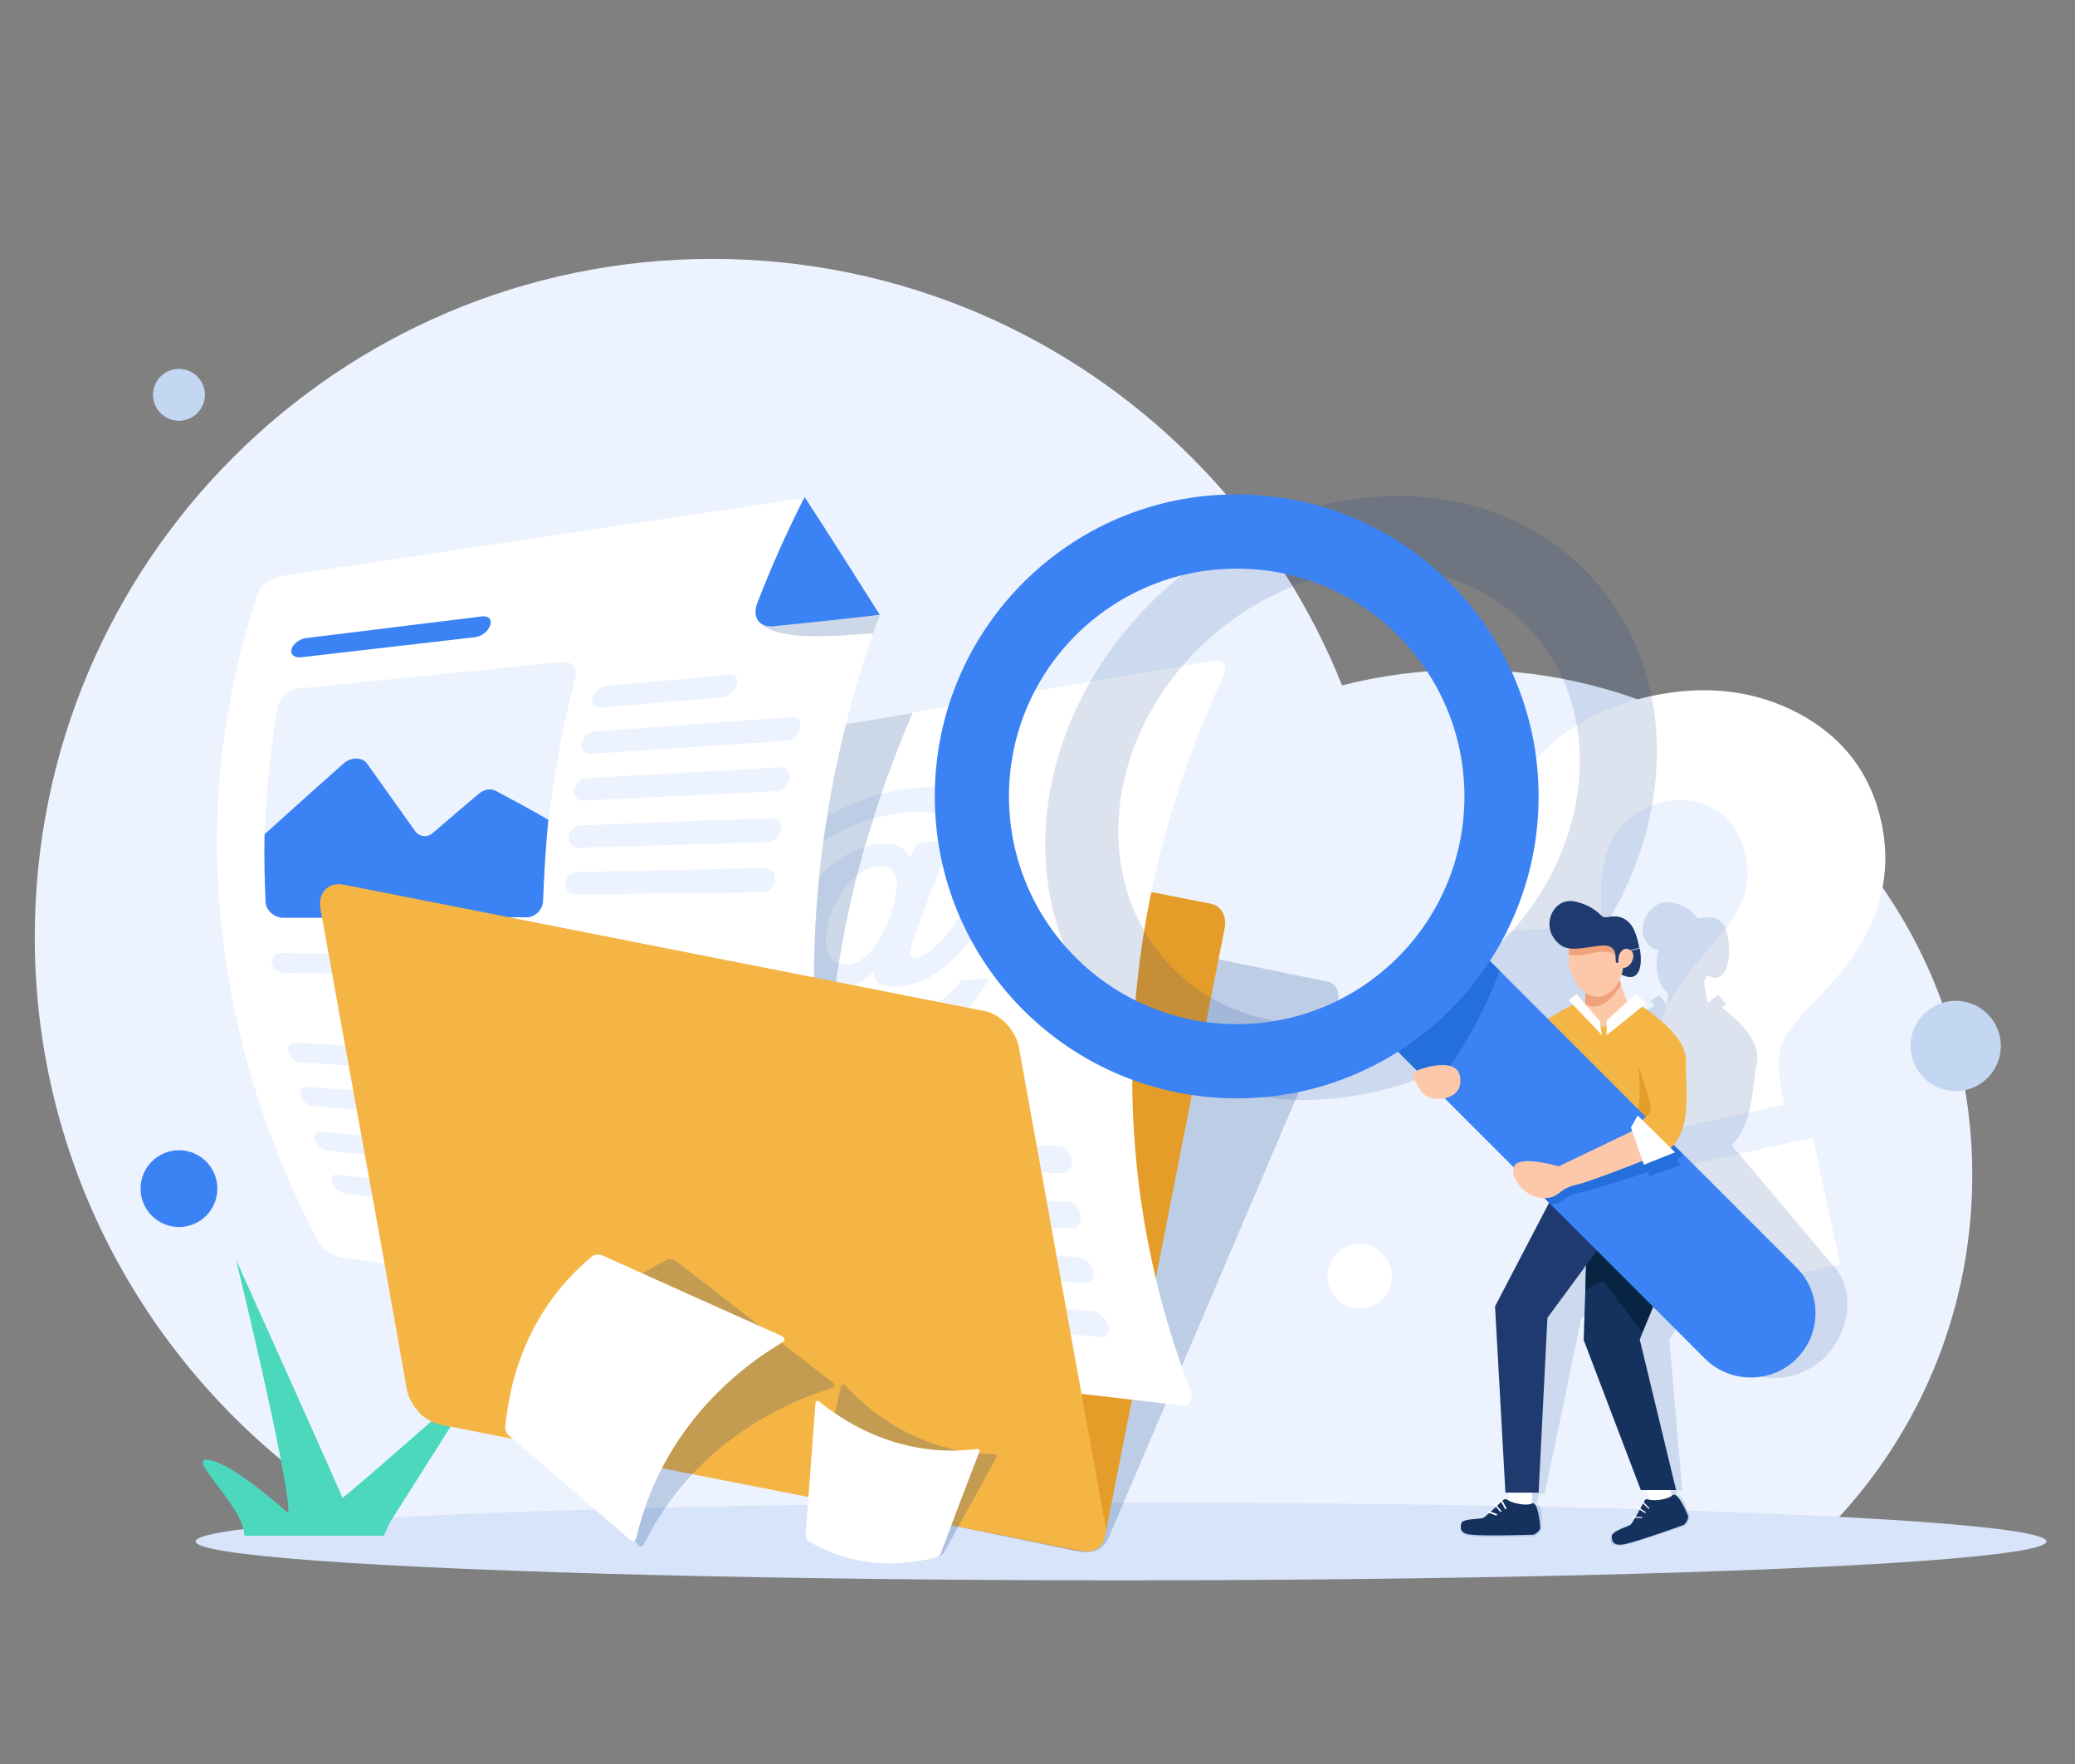 <svg xmlns="http://www.w3.org/2000/svg" xmlns:xlink="http://www.w3.org/1999/xlink" id="Layer_1" x="0px" y="0px" width="400px" height="340px" viewBox="0 0 400 340" style="enable-background:new 0 0 400 340;" xml:space="preserve"><rect x="0" y="0" width="400" height="340" fill="#808080" stroke="none"/><style type="text/css">	.st0{display:none;fill:#FFFFFF;}	.st1{fill:#ECF3FE;}	.st2{fill:#D7E4F9;}	.st3{opacity:0.2;fill:#003889;}	.st4{fill:#E59D29;}	.st5{fill:#FFFFFF;}	.st6{fill:#4CD8BD;}	.st7{fill:#3B82F4;}	.st8{fill:#F4B545;}	.st9{opacity:0.14;fill:#003889;}	.st10{fill:#15315E;}	.st11{fill:none;stroke:#444444;stroke-width:3.034;stroke-linecap:round;stroke-miterlimit:10;}	.st12{fill:#072542;}	.st13{fill:#FDC8AA;}	.st14{fill:#EFA37D;}	.st15{fill:#1F3A6F;}	.st16{fill:#246FDD;}	.st17{opacity:0.2;}	.st18{fill:#003889;}	.st19{fill:#C4D7F2;}</style><g>	<rect x="-47.5" y="-16.8" class="st0" width="495" height="373.6"></rect>	<g>		<path class="st1" d="M217.2,298.4h131.3c19.5-17.8,31.7-43.4,31.7-71.9c0-53.8-43.6-97.4-97.4-97.4s-97.4,43.6-97.4,97.4    C185.5,254.9,197.7,280.6,217.2,298.4z"></path>		<path class="st1" d="M80.6,298.4h113.5c43.8-21.1,73.9-65.9,73.9-117.8c0-72.2-58.5-130.7-130.7-130.7S6.7,108.4,6.7,180.6    C6.7,232.4,36.9,277.2,80.6,298.4z"></path>		<ellipse class="st2" cx="216.1" cy="297.1" rx="178.4" ry="7.5"></ellipse>		<path class="st3" d="M122.9,180.5l-7.7,18.1l-27.6,65.1l-1.7,4c-0.8,2-0.6,3.9,0.4,5.1c0.1,0.1,0.2,0.3,0.3,0.4    c0.5,0.5,1.2,0.9,2.1,1.1L207,298.9c2.9,0.6,5.4,0.5,6.7-2.5l44-103.1c0.8-1.9,0-3.7-1.8-4.1l-39.2-8c-1.2-0.2-2.6,0.2-3.7,1.3    l-8.9,8.7L130.4,176C127.5,175.4,124.2,177.4,122.9,180.5z"></path>		<path class="st4" d="M98.6,167.6l-4,20.5l-14.3,73.8l-0.9,4.6c-0.4,2.2,0.2,4.4,1.5,5.8c0.1,0.1,0.3,0.3,0.4,0.4    c0.6,0.6,1.4,1,2.3,1.2l123.3,24.8c3,0.6,5.5,0.5,6.2-3l23-116.9c0.4-2.2-0.7-4.2-2.6-4.6l-40.8-8c-1.3-0.2-2.6,0.3-3.4,1.5    l-7.1,10l-76.9-15.2C102.3,161.8,99.3,164.1,98.6,167.6z"></path>		<g>			<g>				<path class="st5" d="M235.8,130.4c-20.3,43.5-23.7,92.3-6.4,137.3c0.8,2,0.1,3.4-1.6,3.2c-30.1-3.5-60.2-7-90.3-10.6      c-1.7-0.2-3.8-1.6-4.7-3.2c-1.7-3.2-3.4-6.4-4.9-9.6c-14.3-30.7-18.1-64.8-8.2-97.8c0.5-1.6,2.6-3.1,4.7-3.5      c17.2-3,34.4-5.9,51.6-8.9c19.3-3.3,38.6-6.7,58-10C235.9,127,236.7,128.4,235.8,130.4z"></path>				<g>					<path class="st1" d="M192.6,161.4c-0.4-2.4-1.2-4.5-2.7-6c-1.4-1.6-3.4-2.7-5.9-3.2c-2.9-0.7-6-0.5-8.8-0.2       c-1.8,0.2-3.5,0.6-5.3,1c-2.3,0.6-4.5,1.4-6.6,2.4c-3.6,1.6-7,3.7-10,6.3c0,0-0.1,0.1-0.1,0.1c-2.7,2.4-5.1,5.1-6.8,8.3       c-0.9,1.6-1.7,3.3-2.2,5.1c-0.5,1.5-0.8,3.1-1,4.7c-0.1,1.3-0.2,2.6-0.1,3.8c0.1,1.8,0.5,3.6,1.2,5.2c0.4,1.1,1,2.1,1.6,3.1       c0.5,0.8,1.1,1.6,1.8,2.3c0.5,0.5,1,1,1.6,1.5c0.1,0.1,0.2,0.1,0.2,0.2c2.2,1.8,5.3,3.4,8,4.2c0.8,0.2,1.6,0.4,2.4,0.6       c0.8,0.2,1.6,0.3,2.4,0.4c1.9,0.3,4,0.4,6.1,0.3c2.7-0.1,5.1-0.4,7.4-1c2.3-0.6,4.3-1.4,6.2-2.5c1.9-1.1,3.5-2.4,5-4       c0.5-0.6,1.1-1.2,1.5-1.9c0.6-0.9,1.2-1.8,1.8-2.8c0.1-0.2,0.3-0.5,0.4-0.7c-2.1,0.1-3.2,0.2-5.3,0.3c-0.2,0.3-0.4,0.5-0.6,0.8       c-0.9,1.1-1.9,2-3,2.8c-0.7,0.5-1.4,1-2.1,1.4c-2.3,1.3-5.3,2.2-7.8,2.5c-3.2,0.4-6.4,0.6-9.6,0.1c-0.2,0-0.4-0.1-0.7-0.1       c-0.4-0.1-0.8-0.2-1.2-0.3c-2.1-0.5-3.9-1.2-5.5-2.2c-0.4-0.2-0.7-0.5-1.1-0.7c-0.7-0.5-1.3-1-1.9-1.6c-0.9-0.9-1.7-1.9-2.3-3       c-0.2-0.3-0.4-0.7-0.5-1.1c-0.6-1.3-1-2.7-1.1-4.2c-0.1-1.1-0.1-2.2,0-3.4c0.2-2.1,0.8-4.2,1.6-6.3c0.6-1.4,1.2-2.7,2-3.9       c0,0,0,0,0,0c0,0,0,0,0,0c0.4-0.6,0.9-1.3,1.3-1.9c1.6-2,3.4-3.8,5.5-5.3c2.1-1.5,4.5-2.8,7.1-3.8c0.8-0.3,1.6-0.6,2.4-0.8       c0.1,0,0.3-0.1,0.4-0.1c1.7-0.5,3.5-0.9,5.3-1.1c1.1-0.1,2.1-0.2,3.1-0.2c1.5,0,2.9,0.1,4.1,0.4c2,0.5,3.6,1.3,4.7,2.5       c1.1,1.2,1.8,2.7,2.2,4.5c0.1,0.5,0.1,0.9,0.2,1.4c0.1,1.4,0,2.9-0.4,4.6c-0.5,2.6-1.5,5-2.9,7.3c-1.4,2.3-2.9,4.1-4.5,5.4       c-1.6,1.4-2.8,2-3.7,2.1c-0.3,0-0.5-0.1-0.7-0.3c-0.2-0.2-0.2-0.5-0.2-0.9c0-0.4,0.2-1.2,0.6-2.4c2.2-6.5,4.7-12.8,7.4-19.1       c0-0.1,0-0.1,0.1-0.2c-0.1,0-0.1,0-0.2,0c-2.7,0.3-4,0.4-6.7,0.7c-0.5,1.2-0.8,1.8-1.3,2.9c-0.9-2.2-3-3-6.1-2.7       c-0.9,0.1-1.8,0.3-2.8,0.6c-1.9,0.6-3.7,1.6-5.1,2.6c-2.3,1.7-4.7,4.3-6.1,6.7c-1.3,2.2-2.5,5.2-2.8,7.8       c-0.1,0.9-0.1,1.7,0,2.5c0.1,1.4,0.5,2.7,1.1,3.8c1,1.7,2.4,2.8,4.1,3.5c1,0.4,2,0.6,3.1,0.6c0.4,0,0.9,0,1.3-0.1       c0.3,0,0.7-0.1,1-0.2c1.9-0.5,3.6-1.5,5.2-3.1c0.2,1,0.6,1.8,1.3,2.2c0.7,0.4,1.7,0.6,3.1,0.6c2.3-0.1,4.5-0.8,6.6-1.9       c2.1-1.2,4-2.7,5.7-4.7c1.7-1.9,3.2-4.1,4.3-6.5c1.2-2.4,2-4.8,2.5-7.2c0.1-0.3,0.1-0.6,0.2-0.9       C192.8,166.1,192.9,163.6,192.6,161.4z M172.6,172.8c-0.3,1.8-0.9,3.8-1.8,5.8c-0.9,2-2,3.7-3.3,5.1c-1.3,1.4-2.8,2.1-4.3,2.2       c-0.4,0-0.8,0-1.2-0.1c-0.1,0-0.2,0-0.3-0.1c-0.7-0.2-1.3-0.6-1.7-1.3c-0.3-0.4-0.5-0.9-0.6-1.4c-0.2-0.9-0.3-1.9-0.1-3.2       c0.2-2,0.8-3.9,1.8-5.8c0.9-1.9,2.1-3.5,3.6-4.8c0.2-0.2,0.5-0.4,0.7-0.6c1.2-0.9,2.5-1.5,3.8-1.6c0.8-0.1,1.4,0,1.9,0.2       c0.5,0.2,1,0.6,1.3,1.1c0.3,0.5,0.5,1.1,0.6,1.8C172.8,171,172.8,171.9,172.6,172.8z"></path>				</g>				<g>					<path class="st1" d="M181.7,215.3c-9.5,0-19,0-28.5,0c-1.2,0-2.4-1-2.6-2.3l0,0c-0.2-1.3,0.7-2.3,2-2.4       c9.6-0.1,19.1-0.2,28.7-0.3c1.3,0,2.3,1.1,2.4,2.5l0,0C183.9,214.1,182.9,215.3,181.7,215.3z"></path>					<path class="st1" d="M204.8,226.1c-23.9-0.5-47.7-1.1-71.6-1.6c-1.2,0-2.5-1-2.8-2.2l0,0c-0.3-1.2,0.5-2.2,1.7-2.2       c24,0.3,48,0.5,72,0.8c1.2,0,2.4,1.2,2.5,2.7l0,0C206.8,224.9,206,226.1,204.8,226.1z"></path>					<path class="st1" d="M206.6,236.8c-23.6-1.1-47.2-2.2-70.8-3.3c-1.2-0.1-2.5-1.1-2.9-2.3l0,0c-0.4-1.2,0.3-2.1,1.6-2.1       c23.7,0.8,47.5,1.7,71.2,2.5c1.2,0,2.4,1.2,2.7,2.7l0,0C208.5,235.7,207.8,236.8,206.6,236.8z"></path>					<path class="st1" d="M209.1,247.3c-23.4-1.6-46.8-3.2-70.1-4.8c-1.2-0.1-2.6-1.1-3-2.3l0,0c-0.5-1.2,0.2-2.1,1.4-2       c23.5,1.4,47,2.7,70.5,4.1c1.2,0.1,2.5,1.3,2.8,2.7l0,0C211,246.3,210.3,247.4,209.1,247.3z"></path>					<path class="st1" d="M212.3,257.7c-23.2-2.1-46.4-4.2-69.6-6.4c-1.2-0.1-2.6-1.1-3.1-2.3l0,0c-0.5-1.2,0-2,1.2-1.9       c23.3,1.9,46.6,3.8,69.8,5.6c1.2,0.1,2.5,1.3,3,2.7l0,0C214.1,256.7,213.5,257.8,212.3,257.7z"></path>				</g>			</g>		</g>		<path class="st3" d="M175.9,137.4c-2.2,5.2-4.2,10.4-6,15.6c-0.5,1.6-1.1,3.1-1.5,4.7c-0.6,1.8-1.1,3.7-1.7,5.5    c-0.5,1.8-1,3.7-1.5,5.5c-1.4,5.6-2.6,11.3-3.5,17c-0.3,1.6-0.5,3.3-0.7,4.9c-0.2,1.8-0.5,3.6-0.7,5.4c-0.2,1.6-0.3,3.1-0.4,4.7    c-0.3,3.2-0.5,6.4-0.6,9.7c-0.1,1.6-0.1,3.2-0.1,4.8c0,1.7,0,3.4,0,5.1c0,1.6,0.1,3.1,0.2,4.7c0.1,1.7,0.2,3.3,0.3,5    c0.1,1.5,0.2,3.1,0.4,4.6c0.2,1.6,0.3,3.2,0.5,4.9c0.2,1.5,0.4,3,0.6,4.5c0.2,1.6,0.5,3.2,0.8,4.7c0.2,1.5,0.5,2.9,0.8,4.4    c0.1,0.6,0.2,1.2,0.4,1.8c0.4,2-0.5,3.2-2,2.7c-11.1-3.4-22.2-6.7-33.2-10.1c-14.3-30.7-18.1-64.8-8.2-97.8    c0.5-1.6,2.6-3.1,4.7-3.5C141.5,143.3,158.7,140.3,175.9,137.4z"></path>		<path class="st6" d="M75,293.7l18-28.4c0,0-27,23.8-27,23.4c0-0.4-20.5-45.9-20.5-45.9s10.4,42.6,10.1,48.9    c0,0-10.4-9.5-15.3-10.3s6.8,8.9,6.8,14.6H74L75,293.7z"></path>		<g>			<g>				<g>					<path class="st5" d="M169.5,118.6c-16,44.1-17.2,91.6-1.1,135.8c0.7,1.9,0,3.3-1.6,3c-33.7-5-67.4-10.1-101.1-15.1       c-1.6-0.2-3.7-1.7-4.5-3.2c-20.2-38.8-25.6-83.2-11.4-124.9c0.5-1.5,2.6-2.9,4.6-3.2c33.5-5,67-10,100.5-15       c1.5,2.3,3,4.6,4.5,6.9c1.7,2.6,3.3,5.2,5,7.8C166.2,113.2,167.9,115.9,169.5,118.6z"></path>					<path class="st3" d="M146,119.4c3,4.9,18,2.8,22.3,2.7c0.5-1.4,0.7-2.1,1.3-3.5C161.7,118.8,153.8,119.1,146,119.4z"></path>					<path class="st7" d="M146,116.2c-1.1,2.8,0.4,4.8,3.2,4.5c6.8-0.7,13.6-1.4,20.4-2.2c-4.8-7.6-9.6-15.2-14.5-22.7       C151.7,102.5,148.7,109.2,146,116.2z"></path>				</g>				<g>					<path class="st1" d="M110.9,130.6c-3.7,14.1-5.7,28.2-6.2,42.8c0,1.9-1.5,3.4-3.2,3.4c-15.6,0-31.3,0.1-46.9,0.1       c-1.7,0-3.3-1.4-3.4-3c-0.6-12.8,0.2-25.3,2.4-37.9c0.3-1.6,2.1-3.1,4-3.3c16.9-1.7,33.8-3.4,50.7-5.1       C110.3,127.4,111.4,128.7,110.9,130.6z"></path>					<path class="st7" d="M105.7,158c-0.5,5.1-0.8,10.2-1,15.4c0,1.9-1.5,3.4-3.2,3.4c-15.6,0-31.3,0.1-46.9,0.1       c-1.7,0-3.3-1.4-3.4-3c-0.2-4.4-0.3-8.7-0.2-13.1c5.1-4.6,10.2-9.2,15.3-13.7c1.4-1.2,3.5-1.2,4.4,0c3.1,4.4,6.3,8.8,9.4,13.2       c0.8,1,2.3,1.2,3.4,0.2c2.9-2.5,5.8-5,8.8-7.5c1-0.9,2.4-1.1,3.4-0.5C99.1,154.3,102.4,156.1,105.7,158z"></path>				</g>				<path class="st1" d="M139.3,134.4c-7.8,0.7-15.7,1.3-23.5,2c-1.2,0.1-1.9-0.8-1.6-1.9l0,0c0.3-1.2,1.5-2.2,2.7-2.3      c7.9-0.7,15.8-1.4,23.7-2.2c1.2-0.1,1.8,0.8,1.5,2l0,0C141.6,133.3,140.4,134.3,139.3,134.4z"></path>				<path class="st7" d="M91.7,122.8c-11.3,1.3-22.5,2.6-33.8,3.9c-1.2,0.1-2-0.6-1.7-1.6l0,0c0.3-1,1.5-1.9,2.7-2.1      c11.4-1.4,22.7-2.8,34.1-4.2c1.2-0.1,1.9,0.6,1.5,1.7l0,0C94.1,121.7,92.9,122.6,91.7,122.8z"></path>				<path class="st1" d="M82.1,188.1c-9.2-0.2-18.4-0.4-27.5-0.6c-1.1,0-2.1-0.9-2.2-1.9l0,0c-0.1-1,0.6-1.9,1.7-1.9      c9.2,0.1,18.5,0.2,27.7,0.3c1.1,0,2,0.9,2.1,2.1l0,0C84,187.2,83.2,188.1,82.1,188.1z"></path>				<path class="st1" d="M147.1,199.9c-26.6-1.1-53.2-2.2-79.8-3.3c-1.1,0-2.1-0.9-2.3-2l0,0c-0.2-1.1,0.6-1.9,1.6-1.9      c26.7,0.9,53.4,1.7,80.2,2.6c1.1,0,2,1.1,2.1,2.4l0,0C149,198.9,148.2,199.9,147.1,199.9z"></path>				<path class="st1" d="M148.1,210.3c-30-1.8-60.1-3.7-90.1-5.5c-1.1-0.1-2.1-1-2.4-2l0,0c-0.3-1,0.4-1.8,1.5-1.8      c30.2,1.6,60.3,3.2,90.5,4.8c1.1,0.1,2,1.1,2.2,2.4l0,0C149.9,209.4,149.2,210.3,148.1,210.3z"></path>				<path class="st1" d="M149.7,220.5c-29.8-2.4-59.5-4.8-89.3-7.3c-1-0.1-2.2-1-2.5-2l0,0c-0.3-1,0.3-1.8,1.4-1.7      c29.9,2.2,59.8,4.3,89.7,6.5c1.1,0.1,2.1,1.2,2.3,2.4l0,0C151.4,219.7,150.8,220.6,149.7,220.5z"></path>				<path class="st1" d="M151.9,230.7c-29.5-3-59.1-6-88.6-8.9c-1-0.1-2.2-1-2.6-2l0,0c-0.4-1,0.2-1.8,1.2-1.7      c29.6,2.7,59.3,5.5,88.9,8.2c1,0.1,2.1,1.2,2.4,2.4l0,0C153.5,229.9,152.9,230.8,151.9,230.7z"></path>				<path class="st1" d="M154.6,240.7c-29.3-3.5-58.6-7-87.9-10.6c-1-0.1-2.2-1-2.7-2.1v0c-0.4-1,0.1-1.7,1.1-1.6      c29.4,3.3,58.8,6.6,88.2,9.8c1,0.1,2.1,1.2,2.5,2.4v0C156.2,239.9,155.7,240.8,154.6,240.7z"></path>				<path class="st1" d="M151.6,142.8c-12.6,0.8-25.2,1.7-37.8,2.5c-1.1,0.1-1.9-0.8-1.7-2l0,0c0.2-1.2,1.4-2.2,2.5-2.3      c12.7-0.9,25.4-1.9,38.1-2.8c1.2-0.1,1.8,0.9,1.5,2.2l0,0C154,141.7,152.8,142.8,151.6,142.8z"></path>				<path class="st1" d="M149.7,152.5c-12.4,0.6-24.8,1.2-37.3,1.8c-1.1,0.1-1.9-0.9-1.8-2l0,0c0.2-1.2,1.2-2.2,2.4-2.3      c12.5-0.7,25-1.4,37.5-2.1c1.1-0.1,1.9,0.9,1.6,2.2l0,0C151.9,151.4,150.8,152.5,149.7,152.5z"></path>				<path class="st1" d="M148.2,162.3c-12.3,0.4-24.5,0.7-36.8,1.1c-1.1,0-1.9-0.9-1.8-2.1l0,0c0.1-1.2,1.1-2.2,2.3-2.2      c12.3-0.5,24.7-1,37-1.4c1.1,0,1.9,1,1.7,2.2l0,0C150.3,161.2,149.3,162.2,148.2,162.3z"></path>				<path class="st1" d="M147.2,172c-12.1,0.1-24.2,0.3-36.3,0.4c-1.1,0-2-0.9-1.9-2.1l0,0c0.1-1.2,1-2.2,2.1-2.2      c12.2-0.3,24.4-0.5,36.5-0.8c1.1,0,1.9,1,1.8,2.3l0,0C149.3,170.9,148.3,172,147.2,172z"></path>			</g>		</g>		<path class="st8" d="M208.6,298.9L84.9,274.6c-3-0.6-5.9-3.7-6.5-6.9l-1.6-9.1L74.2,244l-1.9-10.6l-3.9-21.5l-6.6-36.6    c-0.6-3.2,1.4-5.3,4.4-4.8l123.7,24.4c3,0.6,5.9,3.7,6.5,6.9l16.7,92.4C213.5,297.4,211.6,299.5,208.6,298.9z"></path>		<g>			<path class="st5" d="M323.1,217.5l-0.7-3.1c-2.1-9.8-2.7-16.1-1.7-19c1-2.9,4.2-7.5,9.7-13.7c2.9-3.3,4.8-6.1,5.7-8.6     c0.9-2.5,1-5.3,0.3-8.5c-0.9-4-2.8-6.8-5.8-8.6c-3-1.7-6.3-2.2-9.9-1.4c-9.5,2.1-13.4,9.9-11.7,23.6l-22.8,1.6     c-1-12.5,1.5-22.7,7.4-30.5c5.9-7.8,14-12.8,24.5-15.1c10.6-2.3,20.2-1.2,28.8,3.4c8.5,4.6,13.8,11.6,15.8,21     c2.5,11.7-1.4,22.7-11.7,33.1c-4.5,4.6-7.1,7.9-7.7,10.1c-0.7,2.2-0.5,5.9,0.7,11.1L323.1,217.5z M354.7,243.7l-25.3,5.5     l-5.2-24.4l25.3-5.5L354.7,243.7z"></path>		</g>		<path class="st9" d="M353.7,244.3l-18.4-21.8c0,0,0,0,0,0l-1.5-1.7c4.2-4.1,4-11.7,4.9-16.1c0.8-4.5-4.7-9-6.8-10.5    c0.5-0.4,0.9-0.6,0.9-0.6l-1.6-1.9l-2,1.6l-0.6-3.4l-0.1-0.7c0.2-0.4,0.4-0.8,0.6-1.2c3.2,1.7,4.3-1.8,4.2-5.1    c0-1.9-0.4-3.8-1-4.6c-1.6-2.3-4-1.2-4.8-1.3c-0.8-0.1-1.2-2.1-5-3c-3.8-1-7,3.7-5.5,6.9c0.7,1.4,1.5,2,2.7,2.2    c-0.1,0.3-0.2,0.7-0.2,1.1c-0.1,0.3-0.1,0.7-0.1,1c-0.2,2.8,0.7,5.1,2.2,6.3l-0.3,2.2l0,0l-1.4-1.9l-1.7,1.1l0.8,1    c-1.1,0.5-3.3,1.5-5.3,2.8l-8-9.4l-0.4-0.5l-1-1.2c7.4-9.1,12.6-20.1,14.4-31.8c5-32.2-17-58.2-49.2-58.2    c-32.2,0-62.3,26.1-67.3,58.2s17,58.2,49.2,58.2c11.4,0,22.6-3.3,32.5-9l3.1,3.6l0,0c-1.3,0.6-1,1.6-0.1,3.4c1.1,2.1,3.1,2,3.1,2    s0.6,0,1.4-0.1l11.2,13.3c-1.1,2,1.2,5.8,4.5,6c0.2,0,0.4,0,0.6,0l0.8,0.9l-13.5,20l-3.6,35.9h0.6l-0.2,1.6    c-0.1,0-0.2-0.1-0.2-0.2c-0.2-0.2-0.5-0.2-0.8,0c-1.2,1-4.1,3.4-4.5,3.5c-0.6,0.2-3.9,0.1-4.3,1c-0.4,0.9-0.7,2,1.7,2.2    c2.4,0.3,11.7,0,11.9,0c0.1,0,1.4-0.7,1.5-1.3s0.4-5.3-0.8-4.7c0,0-0.1,0-0.1,0l0.5-2.2h1.1l7-33.7l9.1-10.2    c-0.3,1.6-0.6,3.3-0.9,4.9c-0.9,5-1.8,9.5-1.8,9.5l6.5,28.9h0.9l0.4,2c-0.1,0-0.2,0-0.3-0.1c-0.3-0.1-0.6,0-0.8,0.3    c-0.9,1.3-3,4.3-3.4,4.6c-0.5,0.3-3.9,1.3-4,2.2c-0.1,0.9-0.1,2,2.4,1.5c2.5-0.5,11.7-3.6,11.8-3.7c0.1,0,1.2-1.1,1-1.7    c-0.2-0.6-1.3-4.9-2.3-4c0,0-0.1,0-0.1,0.1l-0.1-1.2h1.1l-2.5-29l0.8-1.3l2.8-4.9l8.4,9.9c2,2.4,5,3.6,8.2,3.6    c3.2,0,6.6-1.2,9.4-3.6C356.5,257,357.8,249.1,353.7,244.3z M216.1,153.5c3.8-24.3,26.5-43.9,50.8-43.9    c24.3,0,40.9,19.7,37.1,43.9c-3.8,24.3-26.5,43.9-50.8,43.9C229,197.4,212.4,177.8,216.1,153.5z"></path>		<g>			<polygon class="st5" points="316.8,285.7 318.2,289.8 322.4,288.8 321.2,283.7    "></polygon>			<g>				<path class="st10" d="M317.7,289c-0.3-0.1-0.6,0-0.7,0.3c-0.7,1.3-2.3,4.3-2.7,4.6c-0.5,0.3-3.7,1.3-3.6,2.2      c0,0.9,0.2,2,2.6,1.5c2.4-0.5,11.1-3.6,11.3-3.7c0.1,0,1-1.1,0.8-1.7c-0.2-0.6-2-4.9-3-4C321.6,289,318.8,289.4,317.7,289z"></path>				<path class="st5" d="M317.8,290.8C317.8,290.8,317.8,290.8,317.8,290.8l-1.3-1.2c-0.1-0.1-0.1-0.1,0-0.2c0.1-0.1,0.1-0.1,0.2,0      l1.2,1.2c0.1,0.1,0.1,0.1,0,0.2C317.9,290.8,317.9,290.8,317.8,290.8z"></path>				<path class="st5" d="M317.1,291.6C317.1,291.6,317.1,291.6,317.1,291.6l-1.5-0.9c-0.1,0-0.1-0.1,0-0.2c0-0.1,0.1-0.1,0.2,0      l1.4,0.9c0.1,0,0.1,0.1,0,0.2C317.2,291.6,317.2,291.6,317.1,291.6z"></path>				<path class="st5" d="M316.5,292.6C316.5,292.6,316.5,292.6,316.5,292.6l-1.7-0.1c-0.1,0-0.1-0.1-0.1-0.1c0-0.1,0.1-0.1,0.1-0.1      l1.7,0.1c0.1,0,0.1,0.1,0.1,0.1C316.6,292.5,316.6,292.6,316.5,292.6z"></path>			</g>			<path class="st10" d="M316.1,258.2l7,29h-6.8l-11-28.9c0,0,0.1-4.5,0.3-9.5c0.2-6.1,0.4-13,0.4-13.5l17.1,5.9l-6.5,15.7     L316.1,258.2z"></path>			<path class="st12" d="M323.1,241.1l-6.5,15.7l-7.6-9.9l-3.4,1.8c0.2-6.1,0.4-13,0.4-13.5L323.1,241.1z"></path>			<polygon class="st13" points="314.3,195.1 314.3,200.7 305.6,200.7 305.6,190.3 312,188.3 312.5,189.8    "></polygon>			<path class="st8" d="M315.6,193.4l-6.5,4.7l-5.3-4.7c0,0-7.6,3.4-8.7,6.4s0,19.9,0,19.9h26.2v-19.2L315.6,193.4z"></path>			<polygon class="st5" points="290.8,285.7 290.9,290 295.2,290.3 295.6,285.1    "></polygon>			<g>				<path class="st10" d="M290.6,289.1c-0.2-0.2-0.6-0.2-0.8,0c-1.1,1-3.5,3.4-4,3.5c-0.5,0.2-3.9,0.1-4.1,1c-0.2,0.9-0.4,2,2,2.2      c2.5,0.3,11.7,0,11.9,0s1.3-0.7,1.3-1.3s-0.4-5.3-1.6-4.7C294.4,290.3,291.6,289.8,290.6,289.1z"></path>				<path class="st5" d="M290.2,290.9c-0.1,0-0.1,0-0.1-0.1l-0.8-1.5c0-0.1,0-0.2,0.1-0.2c0.1,0,0.2,0,0.2,0.1l0.8,1.5      C290.4,290.7,290.4,290.8,290.2,290.9C290.3,290.9,290.3,290.9,290.2,290.9z"></path>				<path class="st5" d="M289.3,291.4c0,0-0.1,0-0.1,0l-1.1-1.3c-0.1-0.1,0-0.1,0-0.2c0.1-0.1,0.1,0,0.2,0l1.1,1.3      C289.5,291.2,289.5,291.3,289.3,291.4C289.4,291.4,289.4,291.4,289.3,291.4z"></path>				<path class="st5" d="M288.4,292.1C288.4,292.1,288.4,292.1,288.4,292.1l-1.6-0.6c-0.1,0-0.1-0.1-0.1-0.2c0-0.1,0.1-0.1,0.2-0.1      l1.6,0.6c0.1,0,0.1,0.1,0.1,0.2C288.5,292.1,288.5,292.1,288.4,292.1z"></path>			</g>			<polygon class="st5" points="303.9,191.6 308.4,196.8 308.8,199.5 302.4,192.8    "></polygon>			<path class="st14" d="M312.5,189.8c-0.9,1.5-3.6,5.5-6.9,3.8v-3.2l6.4-2L312.5,189.8z"></path>			<polygon class="st15" points="299.1,230.9 288.2,251.8 290.2,287.7 296.6,287.7 298.3,254 315.3,230.9    "></polygon>			<path class="st4" d="M315.8,205.3c0,0,1.6,12.2-2.7,10.9v2.1h7.2v-13.1H315.8z"></path>			<path class="st7" d="M265,198.2l8.2,8.2l3.2,3.2l16.3,16.3l6.1,6.1l29.9,29.9c2.4,2.4,5.6,3.6,8.8,3.6c3.2,0,6.4-1.2,8.8-3.6     c4.9-4.9,4.9-12.7,0-17.6l-27.2-27.2L289,187l-0.5-0.5l-6-5.9L265,198.2z"></path>			<path class="st15" d="M312.5,187.8l0.6-4.2l3-0.8C316.7,186.1,316.1,189.7,312.5,187.8z"></path>			<path class="st13" d="M313,184.1c0.3,4.2-1.8,7.7-4.7,8c-2.9,0.2-5.6-2.9-5.9-7.1c0-0.3,0-0.7,0-1c0-3.7,2-6.7,4.7-6.9     c2.1-0.2,4,1.4,5.1,3.8C312.6,181.8,312.9,182.9,313,184.1z"></path>			<path class="st14" d="M312.2,180.8l-0.6,3.7c0,0-0.4-1.8-5.1-0.7c-2,0.4-3.3,0.4-4.1,0.2c0-3.7,2-6.7,4.7-6.9     C309.2,176.9,311.1,178.4,312.2,180.8z"></path>			<path class="st15" d="M303.8,173.8c4,1,4.7,2.9,5.5,3c0.8,0.1,3-1,5,1.3c0.7,0.8,1.4,2.7,1.7,4.6l-3,0.8l0.1-0.6     c0,0-0.7,2.8-1.4,2.7c-0.8-0.1,1-3.9-3.5-3.3c-4.5,0.6-6.8,1.4-8.8-1.7C297.4,177.5,299.8,172.8,303.8,173.8z"></path>			<path class="st13" d="M312.1,184.2c0.1-0.5,0.5-1,0.9-1.2c0.4-0.2,0.9-0.2,1.5,0.3c1.1,1.1-0.5,3.7-1.9,3.2l-0.6-0.7     C311.9,185.1,312,184.6,312.1,184.2z"></path>			<path class="st16" d="M323.2,223.7l0.8,0.9l-6.1,2.1l-0.2-0.8c-4,1.3-10.8,3.5-13.2,4c-3.2,0.6-3.2,2.2-5.6,2.2l-6.1-6.1     c0.1-0.2,0.2-0.4,0.3-0.5c1.4-1.8,8.5,0.6,8.5,0.6l14.5-6l-0.2-0.7l1.4-2.2l0.9,1c0.4-0.3,0.7-0.6,1-0.9l5.3,5.3     C324,222.9,323.6,223.3,323.2,223.7z"></path>			<path class="st13" d="M315.7,217.5l-15.2,7.3c0,0-7.2-2.1-8.5-0.2c-1.3,1.9,1.7,6.1,5.2,6.3c3.5,0.2,3-1.7,6.5-2.5     s16.1-5.9,16.1-5.9L315.7,217.5z"></path>			<path class="st8" d="M315.6,193.4c0,0,9.6,5.6,9.4,11.1c-0.2,5.5,1.9,15.6-5.6,18.4l-4.5-5.9c0,0,3.1-1.8,3.3-3     c0.3-1.3-2.5-9-2.5-9L315.6,193.4z"></path>			<polygon class="st5" points="314.4,217.3 316.9,224.5 322.9,222.1 315.7,215    "></polygon>			<path class="st16" d="M265,198.2l8.2,8.2l3.2,3.2c7.5-9.2,11.4-19,12.7-22.5l-0.5-0.5l-6-5.9L265,198.2z"></path>			<path class="st7" d="M180.2,153.5c0,32.2,26.1,58.2,58.2,58.2c32.2,0,58.2-26.1,58.2-58.2s-26.1-58.2-58.2-58.2     C206.3,95.2,180.2,121.3,180.2,153.5z M194.5,153.5c0-24.3,19.7-43.9,43.9-43.9c24.3,0,43.9,19.7,43.9,43.9     c0,24.3-19.7,43.9-43.9,43.9C214.2,197.4,194.5,177.8,194.5,153.5z"></path>			<path class="st13" d="M273.8,206.1c0,0,7.3-2.7,7.7,1.7c0.4,4.3-4.5,4-4.5,4s-2,0.2-3.4-2C272.2,207.6,271.9,206.7,273.8,206.1z"></path>			<path class="st5" d="M315.4,191.5l1.9,1.9c0,0-7.6,6.2-7.6,6.1c0-0.1,0-2.8,0-2.8L315.4,191.5z"></path>		</g>		<g class="st17">			<g>				<path class="st18" d="M160.2,267.6c-15.6,4.9-28.7,15.2-36,29.9c-0.3,0.6-0.8,0.8-1.2,0.3c-6-8.4-12-16.8-18.1-25.2      c-0.3-0.5-0.5-1.3-0.3-1.9c0.4-1.2,0.8-2.3,1.3-3.4c4.4-10.6,12.2-19.4,22.7-24.5c0.5-0.2,1.4-0.1,1.9,0.4      c4.7,3.6,9.4,7.3,14.1,10.9c5.3,4.1,10.5,8.2,15.8,12.3C161.1,266.9,161,267.4,160.2,267.6z"></path>			</g>		</g>		<g>			<g>				<path class="st5" d="M150.7,258.8c-14,8.4-24.3,21.5-28,37.5c-0.2,0.7-0.6,1-1.1,0.6c-7.8-6.7-15.6-13.5-23.5-20.2      c-0.4-0.4-0.8-1.2-0.7-1.8c0.1-1.2,0.3-2.4,0.5-3.7c1.8-11.4,7.3-21.7,16.3-29.1c0.4-0.3,1.3-0.4,2-0.1      c5.4,2.4,10.8,4.9,16.2,7.3c6.1,2.7,12.2,5.5,18.3,8.2C151.4,257.9,151.4,258.4,150.7,258.8z"></path>			</g>		</g>		<g class="st17">			<g>				<path class="st18" d="M163,267.1c7.5,8.1,17.6,13,28.6,13.2c0.5,0,0.7,0.3,0.5,0.6c-3.4,6.1-6.7,12.2-10.1,18.3      c-0.2,0.3-0.7,0.7-1.1,0.7c-0.8,0.1-1.6,0.2-2.5,0.2c-7.8,0.4-15.3-1.8-21.5-6.7c-0.3-0.2-0.4-0.8-0.3-1.3      c0.9-3.9,1.7-7.8,2.6-11.7c1-4.4,1.9-8.8,2.9-13.2C162.3,266.8,162.7,266.7,163,267.1z"></path>			</g>		</g>		<g>			<g>				<path class="st5" d="M158,270.2c8.5,6.9,19.2,10.5,30.2,9.1c0.5-0.1,0.8,0.2,0.6,0.5c-2.5,6.5-5,13-7.4,19.5      c-0.1,0.4-0.6,0.8-1,0.9c-0.8,0.2-1.6,0.4-2.4,0.5c-7.6,1.5-15.4,0.4-22.2-3.7c-0.3-0.2-0.5-0.8-0.5-1.2c0.3-4,0.6-8,0.9-12      c0.3-4.5,0.7-9,1-13.4C157.3,270,157.6,269.9,158,270.2z"></path>			</g>		</g>		<circle class="st19" cx="377" cy="201.6" r="8.7"></circle>		<circle class="st5" cx="262.1" cy="246" r="6.2"></circle>		<circle class="st7" cx="34.5" cy="229.1" r="7.4"></circle>		<circle class="st19" cx="34.5" cy="76.1" r="5"></circle>	</g></g></svg>
